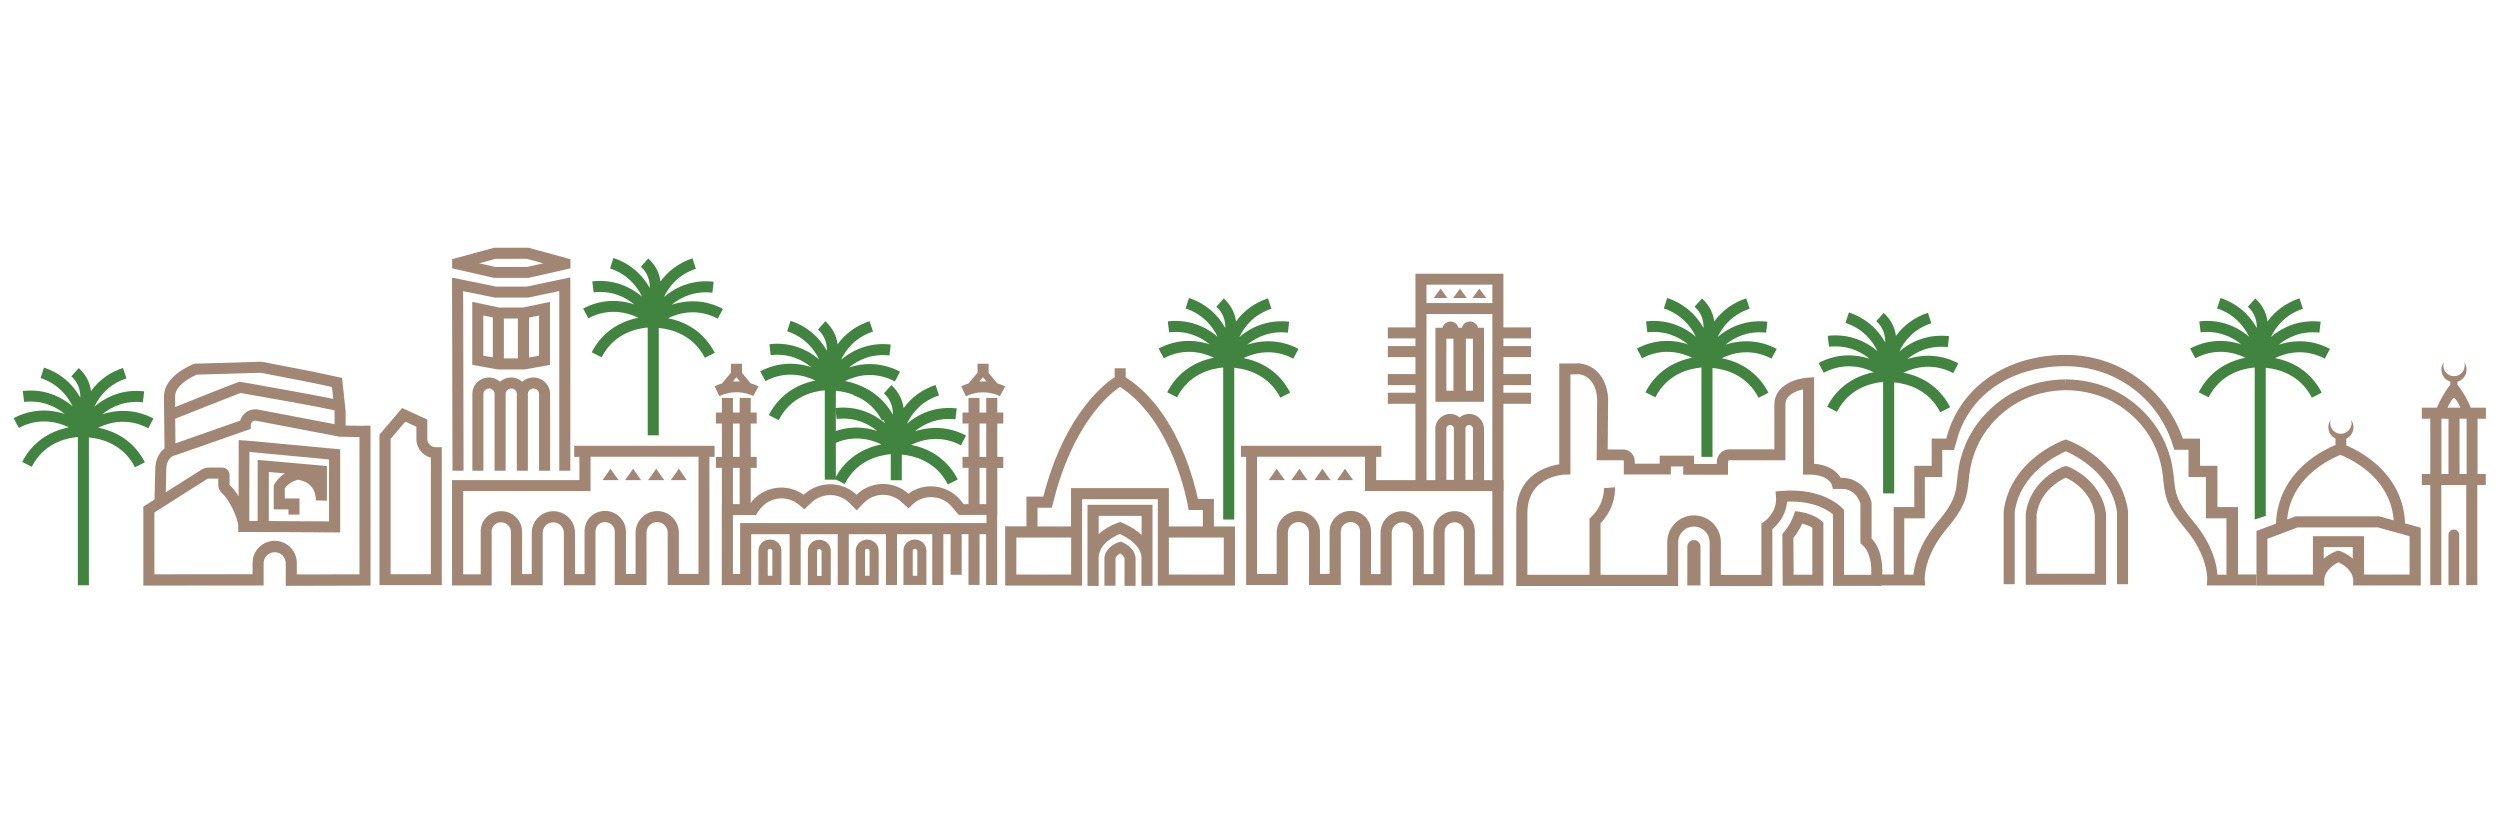 <?xml version="1.0" encoding="utf-8"?>
<!-- Generator: Adobe Illustrator 27.7.0, SVG Export Plug-In . SVG Version: 6.00 Build 0)  -->
<svg version="1.1" id="Layer_1" xmlns="http://www.w3.org/2000/svg" xmlns:xlink="http://www.w3.org/1999/xlink" x="0px" y="0px"
	 viewBox="0 0 2126 708.7" style="enable-background:new 0 0 2126 708.7;" xml:space="preserve">
<style type="text/css">
	.st0{fill:#A28674;}
	.st1{fill:#41843F;}
</style>
<g>
	<g>
		<path class="st0" d="M1591.6,457.9v-30.4l-0.1-0.4c-0.1-0.6-3-14.5-17.1-19.5c-2.2-0.8-4.7-1.2-7.4-1.2h-1.6
			c-2.5-4.2-8.7-10.9-22.7-12v-73.6l-5,0.3c-10,0.6-28.8,6.2-28.8,23v38h-38.3c-5.8,0-10.6,4.7-10.6,10.6v1.8h-19.3v-7h-29.3v6.8
			h-21.2v-2c0-5.6-4.5-10.1-10.1-10.1h-12.9l0.3-39.4c0.7-10.5-3.5-30.8-24-33.8l-1-0.2l-0.6,0.2c-0.7,0-3.3,0.2-11.2,0.1l-4.7,0
			v85.7c-3.9,0.6-9.8,2-15.8,5.1c-9.5,5-20.8,15.4-20.8,36.7c0,27.4,0,57,0,57l0,4.7h65.7l4.5,0h67.5v-37.1c0-7.4,6-13.4,13.4-13.4
			s13.4,6,13.4,13.4v37.2h53.3V450c3.9-3.2,11.6-11.2,12.5-23.4c23.3-0.9,35.4,7.7,39.1,10.9v60.7l40.8,0l0.6-4
			C1600.4,493.2,1603.7,470.5,1591.6,457.9z M1591.3,488.8l-23.1,0v-55.1l-1.2-1.3c-0.7-0.7-16.4-18-52.4-14.9l-4.7,0.4l0.4,4.7
			c1.1,13.4-9.9,20.9-10.3,21.2l-2.1,1.4v43.7h-34.5v-27.8c0-12.6-10.2-22.8-22.8-22.8c-12.6,0-22.8,10.2-22.8,22.8v27.7h-56.7V445
			c13.4-13.9,12.4-29.9,12.3-30.6l-9.4,0.7c0,0.5,0.7,13.5-10.9,24.6l-1.4,1.4v47.7h-52.8c0-9.4,0-31.5,0-52.3
			c0-31.6,30.7-32.9,32-32.9l4.6-0.1v-85.1c4.1,0,6.1-0.1,7.3-0.2c16.5,2.9,15.5,23,15.4,24l-0.4,49.2h22.4c0.4,0,0.7,0.3,0.7,0.7
			v11.4h40v-6.8h10.5v7h38.1v-11.2c0-0.6,0.5-1.1,1.1-1.1h47.7V344c0-8.2,9.1-11.6,15-12.8v72.4l4.7,0c16.3-0.2,19.6,8,19.9,8.8
			l0.8,3.4h8.2c1.6,0,3,0.2,4.3,0.6c8,2.8,10.4,10.3,10.9,12V462l1.6,1.4C1591.2,469.9,1591.6,482.4,1591.3,488.8z"/>
		<path class="st0" d="M1530.4,435.2l-3.8-0.5l-1.3,3.6c-3,8.5-8.3,14.3-8.3,14.3l-1.3,1.4l0.3,44.1h34.6v-53.8l-1.6-1.4
			C1542.2,437,1531.6,435.4,1530.4,435.2z M1541.2,488.7h-15.9l-0.2-31.2c1.7-2.1,4.9-6.5,7.5-12.2c2.6,0.7,6,1.8,8.6,3.5V488.7z"/>
		<path class="st0" d="M1440.5,459.3c-3.1,0-5.6,2.5-5.6,5.6v33h11.2v-33C1446.1,461.8,1443.6,459.3,1440.5,459.3z"/>
	</g>
	<g>
		<path class="st0" d="M1250,273.4c-3.3,0-6,2.2-6.8,5.3h-2.9c-0.8-3-3.6-5.3-6.8-5.3s-6,2.2-6.8,5.3h-6v63h16.6h8.1h16.6v-63h-5.1
			C1256.1,275.6,1253.3,273.4,1250,273.4z M1236,332.2h-6V288h6V332.2z M1252.6,332.2h-6V288h6V332.2z"/>
		<path class="st0" d="M1249.4,352c-3.1,0-5.9,1.1-8.1,3c-2.2-1.8-5-3-8.1-3c-6.9,0-12.6,5.6-12.6,12.6v52.9h16.2h9h16.2v-52.9
			C1262,357.7,1256.3,352,1249.4,352z M1236.4,408.1h-6.4v-43.5c0-1.8,1.4-3.2,3.2-3.2s3.2,1.4,3.2,3.2V408.1z M1252.6,408.1h-6.4
			v-43.5c0-1.8,1.4-3.2,3.2-3.2s3.2,1.4,3.2,3.2V408.1z"/>
		<path class="st0" d="M1302,334h-23.5v-6.5h23.5v-9.4h-23.5v-14.4h23.5v-9.4h-23.5v-6.5h23.5v-9.4h-23.5v-45.6h-74.8v45.6h-23.5
			v9.4h23.5v6.5h-23.5v9.4h23.5v14.4h-23.5v9.4h23.5v6.5h-23.5v9.4h23.5v73.9h9.4V267.1h56v150.2h9.4v-73.9h23.5V334z M1213.1,257.7
			v-15.6h56v15.6H1213.1z"/>
		<polygon class="st0" points="1225.1,245.5 1219.2,253.4 1230.9,253.4 1225.2,245.7 		"/>
		<polygon class="st0" points="1241.6,245.5 1235.7,253.5 1247.4,253.5 1241.7,245.7 		"/>
		<polygon class="st0" points="1258.2,245.7 1258,245.5 1252.2,253.4 1263.9,253.4 		"/>
	</g>
	<path class="st1" d="M1506.5,305l4.4-8.3c-13.6-7.2-28.6-8.4-43.5-3.6c7.8-6.4,19.2-11.9,34.5-10.2l1.1-9.3
		c-15.5-1.8-30.2,2.7-42.3,13c4.4-9.2,12.5-19.2,27.2-24l-2.9-8.9c-11.2,3.7-20.5,10.4-27.2,19.7c-0.8-6.3-3.6-13.4-10.4-19.6
		l-6.3,7c6.3,5.7,7.7,12.7,7.6,18.1c-6.9-12.3-17.5-21.1-30.9-25.5l-2.9,8.9c14.7,4.9,22.8,14.9,27.2,24
		c-12.2-10.3-26.8-14.8-42.3-13l1.1,9.3c15.2-1.7,26.6,3.8,34.5,10.2c-14.9-4.8-29.8-3.6-43.4,3.6l4.4,8.3c17-9.1,32.7-5.2,42.6-0.5
		c-1.5,0.3-3,0.6-4.6,1.1c-15.7,4.3-27.9,14.1-35.1,28.3l8.4,4.3c10.1-19.8,28.5-24.4,39.2-25.4v76h9.4v-75.6
		c10.7,1,29.1,5.7,39.2,25.4l8.4-4.3c-7.3-14.2-19.4-24-35.1-28.3c-1.6-0.4-3.1-0.8-4.6-1.1C1473.8,299.9,1489.5,296,1506.5,305z"/>
	<path class="st1" d="M1099.8,305l4.4-8.3c-13.6-7.2-28.6-8.4-43.5-3.6c7.8-6.4,19.2-11.9,34.5-10.2l1.1-9.3
		c-15.5-1.8-30.2,2.7-42.3,13c4.4-9.2,12.5-19.2,27.2-24l-2.9-8.9c-11.2,3.7-20.5,10.4-27.2,19.7c-0.8-6.3-3.6-13.4-10.4-19.6
		l-6.3,7c6.3,5.7,7.7,12.7,7.6,18.1c-6.9-12.3-17.5-21.1-30.9-25.5l-2.9,8.9c14.7,4.9,22.8,14.9,27.2,24
		c-12.2-10.3-26.8-14.8-42.3-13l1.1,9.3c15.2-1.7,26.6,3.8,34.5,10.2c-14.9-4.8-29.8-3.6-43.4,3.6l4.4,8.3c17-9.1,32.7-5.2,42.6-0.5
		c-1.5,0.3-3,0.6-4.6,1.1c-15.7,4.3-27.9,14.1-35.1,28.3l8.4,4.3c10.1-19.8,28.5-24.4,39.2-25.4v129.3h9.4V312.8
		c10.7,1,29.1,5.7,39.2,25.4l8.4-4.3c-7.3-14.2-19.4-24-35.1-28.3c-1.6-0.4-3.1-0.8-4.6-1.1C1067.1,299.9,1082.7,296,1099.8,305z"/>
	<path class="st1" d="M1977,305l4.4-8.3c-13.6-7.2-28.6-8.4-43.5-3.6c7.8-6.4,19.2-11.9,34.5-10.2l1.1-9.3
		c-15.5-1.8-30.2,2.7-42.3,13c4.4-9.2,12.5-19.2,27.2-24l-2.9-8.9c-11.2,3.7-20.5,10.4-27.2,19.7c-0.8-6.3-3.6-13.4-10.4-19.6
		l-6.3,7c6.3,5.7,7.7,12.7,7.6,18.1c-6.9-12.3-17.5-21.1-30.9-25.5l-2.9,8.9c14.7,4.9,22.8,14.9,27.2,24
		c-12.2-10.3-26.8-14.8-42.3-13l1.1,9.3c15.2-1.7,26.6,3.8,34.5,10.2c-14.9-4.8-29.8-3.6-43.4,3.6l4.4,8.3c17-9.1,32.7-5.2,42.6-0.5
		c-1.5,0.3-3,0.6-4.6,1.1c-15.7,4.3-27.9,14.1-35.1,28.3l8.4,4.3c10.1-19.8,28.5-24.4,39.2-25.4v129.3l9.4-3.1V312.8
		c10.7,1,29.1,5.7,39.2,25.4l8.4-4.3c-7.3-14.2-19.4-24-35.1-28.3c-1.6-0.4-3.1-0.8-4.6-1.1C1944.3,299.9,1960,296,1977,305z"/>
	<path class="st1" d="M761,324.4l4.4-8.3c-13.6-7.2-28.6-8.4-43.5-3.6c7.8-6.4,19.2-11.9,34.5-10.2l1.1-9.3
		c-15.5-1.8-30.2,2.7-42.3,13c4.4-9.2,12.5-19.2,27.2-24l-2.9-8.9c-11.2,3.7-20.5,10.4-27.2,19.7c-0.8-6.3-3.6-13.4-10.4-19.6
		l-6.3,7c6.3,5.7,7.7,12.7,7.6,18.1c-6.9-12.3-17.5-21.1-30.9-25.5l-2.9,8.9c14.7,4.9,22.8,14.9,27.2,24
		c-12.2-10.3-26.8-14.8-42.3-13l1.1,9.3c15.2-1.7,26.6,3.8,34.5,10.2c-14.9-4.8-29.8-3.6-43.4,3.6l4.4,8.3c17-9.1,32.7-5.2,42.6-0.5
		c-1.5,0.3-3,0.6-4.6,1.1c-15.7,4.3-27.9,14.1-35.1,28.3l8.4,4.3c10.1-19.8,28.5-24.4,39.2-25.4v76h9.4v-75.6
		c10.7,1,29.1,5.7,39.2,25.4l8.4-4.3c-7.3-14.2-19.4-24-35.1-28.3c-1.6-0.4-3.1-0.8-4.6-1.1C728.3,319.2,744,315.3,761,324.4z"/>
	<path class="st1" d="M1661,317.3l4.4-8.3c-13.6-7.2-28.6-8.4-43.5-3.6c7.8-6.4,19.2-11.9,34.5-10.2l1.1-9.3
		c-15.5-1.8-30.2,2.7-42.3,13c4.4-9.2,12.5-19.2,27.2-24l-2.9-8.9c-11.2,3.7-20.5,10.4-27.2,19.7c-0.8-6.3-3.6-13.4-10.4-19.6
		l-6.3,7c6.3,5.7,7.7,12.7,7.6,18.1c-6.9-12.3-17.5-21.1-30.9-25.5l-2.9,8.9c14.7,4.9,22.8,14.9,27.2,24
		c-12.2-10.3-26.8-14.8-42.3-13l1.1,9.3c15.2-1.7,26.6,3.8,34.5,10.2c-14.9-4.8-29.8-3.6-43.4,3.6l4.4,8.3c17-9.1,32.7-5.2,42.6-0.5
		c-1.5,0.3-3,0.6-4.6,1.1c-15.7,4.3-27.9,14.1-35.1,28.3l8.4,4.3c10.1-19.8,28.5-24.4,39.2-25.4v94.8h9.4v-94.4
		c10.7,1,29.1,5.7,39.2,25.4l8.4-4.3c-7.3-14.2-19.4-24-35.1-28.3c-1.6-0.4-3.1-0.8-4.6-1.1C1628.3,312.2,1644,308.3,1661,317.3z"/>
	<path class="st1" d="M610.4,271l4.4-8.3c-13.6-7.2-28.6-8.4-43.5-3.6c7.8-6.4,19.2-11.9,34.5-10.2l1.1-9.3
		c-15.5-1.8-30.2,2.7-42.3,13c4.4-9.2,12.5-19.2,27.2-24l-2.9-8.9c-11.2,3.7-20.5,10.4-27.2,19.7c-0.8-6.3-3.6-13.4-10.4-19.6
		l-6.3,7c6.3,5.7,7.7,12.7,7.6,18.1c-6.9-12.3-17.5-21.1-30.9-25.5l-2.9,8.9c14.7,4.9,22.8,14.9,27.2,24
		c-12.2-10.3-26.8-14.8-42.3-13l1.1,9.3c15.2-1.7,26.6,3.8,34.5,10.2c-14.9-4.8-29.8-3.6-43.4,3.6l4.4,8.3c17-9.1,32.7-5.2,42.6-0.5
		c-1.5,0.3-3,0.6-4.6,1.1c-15.7,4.3-27.9,14.1-35.1,28.3l8.4,4.3c10.1-19.8,28.5-24.4,39.2-25.4v91.7h9.4v-91.3
		c10.7,1,29.1,5.7,39.2,25.4l8.4-4.3c-7.3-14.2-19.4-24-35.1-28.3c-1.6-0.4-3.1-0.8-4.6-1.1C577.7,265.9,593.3,262,610.4,271z"/>
	<path class="st1" d="M817.1,378.7l4.4-8.3c-13.6-7.2-28.6-8.4-43.5-3.6c7.8-6.4,19.2-11.9,34.5-10.2l1.1-9.3
		c-15.5-1.8-30.2,2.7-42.3,13c4.4-9.2,12.5-19.2,27.2-24l-2.9-8.9c-11.2,3.7-20.5,10.4-27.2,19.7c-0.8-6.3-3.6-13.4-10.4-19.6
		l-6.3,7c6.3,5.7,7.7,12.7,7.6,18.1c-6.9-12.3-17.5-21.1-30.9-25.5l-2.9,8.9c14.7,4.9,22.8,14.9,27.2,24
		c-12.2-10.3-26.8-14.8-42.3-13l1.1,9.3c15.2-1.7,26.6,3.8,34.5,10.2c-14.9-4.8-29.8-3.6-43.4,3.6l4.4,8.3c17-9.1,32.7-5.2,42.6-0.5
		c-1.5,0.3-3,0.6-4.6,1.1c-15.7,4.3-27.9,14.1-35.1,28.3l8.4,4.3c10.1-19.8,28.5-24.4,39.2-25.4v22.2h9.4v-21.8
		c10.7,1,29.1,5.7,39.2,25.4l8.4-4.3c-7.3-14.2-19.4-24-35.1-28.3c-1.6-0.4-3.1-0.8-4.6-1.1C784.5,373.6,800.1,369.7,817.1,378.7z"
		/>
	<path class="st1" d="M126.1,364.2l4.4-8.3c-13.6-7.2-28.6-8.4-43.5-3.6c7.8-6.4,19.2-11.9,34.5-10.2l1.1-9.3
		c-15.5-1.8-30.2,2.7-42.3,13c4.4-9.2,12.5-19.2,27.2-24l-2.9-8.9c-11.2,3.7-20.5,10.4-27.2,19.7c-0.8-6.3-3.6-13.4-10.4-19.6
		l-6.3,7c6.3,5.7,7.7,12.7,7.6,18.1c-6.9-12.3-17.5-21.1-30.9-25.5l-2.9,8.9c14.7,4.9,22.8,14.9,27.2,24
		c-12.2-10.3-26.8-14.8-42.3-13l1.1,9.3c15.2-1.7,26.6,3.8,34.5,10.2c-14.9-4.8-29.8-3.6-43.4,3.6l4.4,8.3c17-9.1,32.7-5.2,42.6-0.5
		c-1.5,0.3-3,0.6-4.6,1.1c-15.7,4.3-27.9,14.1-35.1,28.3L27,397c10.1-19.8,28.5-24.4,39.2-25.4v126.1h9.4V372
		c10.7,1,29.1,5.7,39.2,25.4l8.4-4.3c-7.3-14.2-19.4-24-35.1-28.3c-1.6-0.4-3.1-0.8-4.6-1.1C93.4,359,109,355.1,126.1,364.2z"/>
	<g>
		<polygon class="st0" points="421.8,243.7 384.4,236.1 384.8,400.3 394.2,400.3 393.9,254.8 393.8,247.6 420.9,253.1 449,253.1 
			475.6,247.5 475.6,400.3 485,400.3 485,235.9 448,243.7 		"/>
		<path class="st0" d="M424.3,261.5l-22.7-4.8v53.6l21.8,3.9h22.5l21.8-3.9v-53.6l-22.7,4.8H424.3z M428.5,270.9h11.9v33.9h-11.9
			V270.9z M411,268.3l8.1,1.7v33.9l-8.1-1.4V268.3z M458.4,302.5l-8.5,1.5v-33.9l8.5-1.8V302.5z"/>
		<path class="st0" d="M453.7,321c0,0-0.1,0-0.1,0c-3.5,0-6.9,1.3-9.5,3.6c-2.5-2.2-5.7-3.6-9.3-3.6c-3.6,0-7,1.3-9.6,3.6
			c-2.5-2.2-5.7-3.6-9.3-3.6c0,0-0.1,0-0.1,0c-3.8,0-7.3,1.5-10,4.1c-2.7,2.6-4.1,6.2-4.1,9.9v65.3h9.4V335c0-1.2,0.5-2.4,1.4-3.2
			c0.9-0.9,2.1-1.4,3.4-1.4c2.6,0,4.7,2.1,4.7,4.6v65.3h9.4V335c0-1.2,0.5-2.4,1.4-3.2c0.9-0.9,2.1-1.4,3.4-1.4c0,0,0,0,0,0
			c2.6,0,4.7,2.1,4.7,4.6v65.3h9.4V335c0-1.2,0.5-2.4,1.4-3.2c0.9-0.9,2.1-1.4,3.4-1.4c2.6,0,4.7,2.1,4.7,4.6v65.3h9.4V335
			C467.8,327.4,461.5,321.1,453.7,321z"/>
		<path class="st0" d="M449.4,210.7h-29.3l-35.6,9.7v7.8l35.6,8.1h29.4l35.6-8.1v-7.8L449.4,210.7z M448.4,227h-27.3l-13.6-3.1
			l13.8-3.8h26.8l13.8,3.8L448.4,227z"/>
	</g>
	<g>
		<path class="st0" d="M783.3,460.3c-2.9-1.8-6.6-2-9.8-0.4l0,0c-3.1,1.5-5.2,4.8-5.2,8.3v29.2h19.5v-28.8
			C787.9,465.2,786.2,462.1,783.3,460.3z M780.1,489.6h-3.9v-21.3c0-0.6,0.3-1.1,0.8-1.3c1-0.5,1.8-0.3,2.2,0c0.6,0.4,0.9,1,0.9,1.6
			V489.6z"/>
		<path class="st0" d="M742.7,460.4c-2.9-1.8-6.6-2-9.8-0.4c-3.1,1.5-5.2,4.8-5.2,8.3v29.2h19.5v-28.8
			C747.3,465.3,745.6,462.2,742.7,460.4z M739.5,489.6h-3.9v-21.3c0-0.6,0.3-1.1,0.8-1.3h0c1-0.5,1.8-0.3,2.2,0
			c0.6,0.4,0.9,1,0.9,1.6V489.6z"/>
		<path class="st0" d="M702,460.5c-2.9-1.8-6.6-2-9.8-0.4c-3.1,1.5-5.2,4.8-5.2,8.3v29.2h19.5v-28.8
			C706.6,465.4,704.9,462.3,702,460.5z M698.7,489.8h-3.9v-21.3c0-0.6,0.3-1.1,0.8-1.3v0c1-0.5,1.8-0.3,2.2,0c0.6,0.4,0.9,1,0.9,1.6
			V489.8z"/>
		<path class="st0" d="M660,460.3c-2.9-1.8-6.6-2-9.8-0.4l0,0c-3.1,1.5-5.2,4.8-5.2,8.3v29.2h19.5v-28.8
			C664.6,465.2,662.9,462.1,660,460.3z M656.8,489.6h-3.9v-21.3c0-0.6,0.3-1.1,0.8-1.3c1-0.5,1.8-0.3,2.2,0c0.6,0.4,0.9,1,0.9,1.6
			V489.6z"/>
		<path class="st0" d="M607.7,328.5l2,4.2c0,0,0,0,0,0h0l2,4.2c15.2-7.3,28.3-0.4,28.9-0.1l2.2-4.1l2.3-4.1
			c-0.3-0.1-2.7-1.5-6.7-2.6l-7.4-8.9v-7.8h-9.4v7.7l-7.7,9.1C611.9,326.7,609.8,327.5,607.7,328.5z M626.2,320.8l3,3.6
			c-1.9-0.1-3.9-0.1-6,0L626.2,320.8z"/>
		<path class="st0" d="M817.4,328.5l4,8.5c15.2-7.3,28.3-0.4,28.9-0.1l4.5-8.3c-0.3-0.1-2.7-1.5-6.7-2.6l-7.4-8.9v-7.8h-9.4v7.7
			l-7.7,9.1C821.6,326.7,819.5,327.5,817.4,328.5z M835.9,320.8l3,3.6c-1.9-0.1-3.9-0.1-6,0L835.9,320.8z"/>
		<path class="st0" d="M853.2,388.5h-5.1v-28.3h5.1v-9.4h-5.1v-12.4h-9.4v12.4H833v-12.4h-9.4v12.4h-5.1v9.4h5.1v28.3h-5.1v9.4h5.1
			v30.8h-4.1l-2.8-3.4c-5.7-7-14.2-11.2-23.2-11.7c-7.5-0.4-15,1.8-21,6.2c-12.8-11.4-31.9-10.9-44.1,0.9
			c-12.3-11.7-32-11.9-44.6-0.2l-0.3,0.3c-6.9-5-15.5-7.1-24-5.8c-8.5,1.3-16.1,5.9-21.1,12.7v-29.8h5.1v-9.4h-5.1v-28.3h5.1v-9.4
			h-5.1v-12.4H629v12.4h-5.7v-12.4h-9.4v12.4h-5.1v9.4h5.1v28.3h-5.1v9.4h5.1v30.8h-0.1v68.9h25v-43.3h17.7h0.8h14.2v43.2h9.4v-43.2
			h31.5v43.2h9.4v-43.2h31.6v43.2h9.4v-43.2h30v43.2h9.4v-43.2h6.2v34.5h9.4v-34.5h0.7h5.1v43.1h9.4v-43.1h5.6v43.2h9.4v-59.3h0.1
			v-40.2h5.1V388.5z M833,360.2h5.7v28.3H833V360.2z M623.3,360.2h5.7v28.3h-5.7V360.2z M623.3,397.9h5.7v30.8h-5.7V397.9z
			 M838.6,444.8h-20.1h-1.7h-14.6h-3.8h-35.6h-3.9h-37.1h-4.7h-36.2h-4.7h-18.9h-0.8h-27.1v43.3h-6.1v-50.1h15.2h4.4l2.2-3.4
			c3.6-5.6,9.4-9.4,16-10.5c6.6-1,13.3,0.9,18.4,5.2l4.5,3.8l6.3-5.9c9.1-8.5,23.6-8.2,32.3,0.8l5.9,6l5.9-6.1
			c8.7-9.1,22.9-9.5,32.2-1l6,5.4l3.2-3.1c4.7-4.5,10.8-6.8,17.3-6.4c6.5,0.4,12.4,3.3,16.5,8.3l5.7,6.8h8.6h15V444.8z M838.7,428.7
			H833v-30.8h5.7V428.7z"/>
	</g>
	<g>
		<path class="st0" d="M370.5,380.3c-1.9,0-3.6-0.7-5-2.1c-1.3-1.3-2.1-3.1-2.1-5v-16.4l-21.4-9.8l-19.3,22.6v128h53V380.3H370.5z
			 M366.4,488.3h-34.2V373.2l12.5-14.6l9.4,4.3v10.4c0,4.4,1.7,8.5,4.8,11.6c2.1,2.1,4.7,3.6,7.5,4.3V488.3z"/>
		<path class="st0" d="M293.9,361.9v-12.2c0-0.7-0.1-1.3-0.2-1.9l-2.8-26.4l-23.6-5.1l-44.2-8.6l-0.5-0.1l-57.6,1.7l-1.4,0.7
			c-16.2,7.4-24.3,16.8-24.2,27.9c0.2,14.4,0.4,35.9,0.5,43.4c-4.1,3.2-7.9,8.9-7.9,18.3l-0.6,25.2l-9.5,6v67.2l102.3-0.1v-19
			c0-2.5,1-4.9,2.8-6.6c1.8-1.8,4.1-2.7,6.6-2.7c5.2,0,9.4,4.2,9.4,9.4v19.2l72.1-0.2V362l-4.7,0
			C310.3,362.1,304.6,362.1,293.9,361.9z M149.2,377c-0.1-5.2-0.1-13-0.2-20.9c10.2-4.1,45.2-18,55.5-21.9
			c22.7,3.9,63.7,11.2,79.8,14.7c0,0.1,0.1,0.1,0.1,0.2l0.1,0.7v10.9l-65.1-12.4c-0.8-0.2-1.7-0.2-2.5-0.2c-6,0-11.1,4.1-12.6,9.6
			L149.2,377z M167.2,318.6l54.6-1.6l43.6,8.5l16.9,3.6l1.1,10.1c-22.3-4.6-72.6-13.3-78.5-14.4l-1.2-0.2l-1.2,0.4
			c-8,2.9-39.9,15.6-53.5,21.1c0-3-0.1-5.8-0.1-8.4C148.7,330.7,154.9,324.3,167.2,318.6z M305.7,488.4l-53.3,0.1v-9.8
			c0-10.4-8.4-18.8-18.8-18.8c-5,0-9.7,2-13.3,5.5c-3.6,3.5-5.5,8.3-5.5,13.3v9.6l-83.5,0.1v-52.6l44.9-28.5
			c0.4-0.2,0.8-0.3,1.3-0.3h8.1v5.5c0,2.5,1.1,5,3,6.7c7.6,6.9,13.4,22,14,27c0,0.1,0,0.4,0,0.6l0,5.6h21.2l65.5,0.4v-70.7
			l-75.8-7.1l-0.1,0c-1.9-0.1-3.7-0.2-5.4-0.4l-5-0.4l-0.1,47.8c-2.3-3.7-4.8-7.1-7.7-9.7v-8.5c0-3.4-2.8-6.2-6.2-6.2h-11.3
			c-2.1,0-4.1,0.5-5.9,1.5L141,418.6l0.4-18.9l0-0.1c0-10.3,6.1-12.1,7.1-12.3l0.3,0l64.5-22.6v-3.3c0-2,1.7-3.7,3.7-3.7
			c0.2,0,0.5,0,0.7,0.1l71,13.6l0.4,0c7.5,0.2,13.1,0.3,16.6,0.3V488.4z M245.3,433.3v4.3h9.4v-13.7h-12.5v-8.6
			c3.7-5.3,9.4-6.9,11.1-7.3c13.3,1.9,15.1,12.1,15.3,16.6v0.9l9.4,0.3c0-0.1,0-0.6,0-1.4v-28.1l-58.9-5.2V443h-7.1l0.1-58.6
			c0.1,0,0.2,0,0.4,0l67.3,6.3v52.7l-51.2-0.3v-41.7l13.7,1.2c-3.1,1.9-6.4,4.8-8.8,8.9l-0.7,1.1v20.6H245.3z"/>
	</g>
	<g>
		<path class="st0" d="M1032.3,447.7v-23.4h-13.6c-1.4-6.6-4.8-20.8-11.4-37.2c-8.4-20.7-23.6-48.9-49-65.6c-0.3-0.2-0.7-0.4-1-0.6
			v-7.7h-9.4v7.7c-0.4,0.2-0.8,0.5-1.2,0.7c-5.5,3.7-16.3,12.5-28,29c-13.6,19.3-24.2,43.5-31.5,71.7h-14.3v25.3h-18.1V498h65.4
			v-50.3h0v-23.2h64.4v32.6h0V498h65.6v-50.3H1032.3z M910.9,488.6h-46.6v-31.5h8.7h37.9V488.6z M910.8,415.1v32.6h-28.5v-15.9h12.2
			l0.9-3.6c16.4-67,47.4-92.6,56.5-98.8c0.4-0.3,0.8-0.3,1.2,0c44.8,29.6,56.9,99.7,57,100.4l0.7,3.9h12.1v14H994v-32.6H910.8z
			 M1040.8,488.6h-46.8v-31.5h38.2h8.5V488.6z"/>
		<path class="st0" d="M954.5,461.2l-1.5-0.6l-1.6,0.5c-4,1.2-11.1,5.3-12.2,12.9l0,0.3v23.8h9.4v-23.1c0.5-2.2,2.6-3.6,4-4.3
			c3,1.7,3.6,3.7,3.7,4.3v23.2h9.4v-23.5l0-0.2C965.5,471.2,963,464.7,954.5,461.2z"/>
		<path class="st0" d="M924.9,498.3h9.4v-23.6h0c0-12.4,13.4-18.8,18-20.6c16.9,7.8,18.3,17.1,18.4,19.5v0.4c0,0.1,0,0.1,0,0.1
			l0-0.1v24.2h9.4v-68.9h-55.3V498.3z M970.8,438.8v16.1c-3.8-3.6-9-7.1-16.4-10.3l-1.6-0.7l-1.6,0.5c-0.6,0.2-9.6,3-16.9,9.8v-15.5
			H970.8z"/>
	</g>
	<g>
		<polygon class="st0" points="541.8,403.5 538.4,398.6 535,403.5 531.5,408.3 545.2,408.3 		"/>
		<polygon class="st0" points="522.6,403.5 519.2,398.6 515.8,403.5 512.3,408.3 526,408.3 		"/>
		<polygon class="st0" points="561.4,403.5 558,398.6 554.6,403.5 551.1,408.3 564.9,408.3 		"/>
		<polygon class="st0" points="580.7,403.5 577.3,398.6 573.9,403.5 570.4,408.3 584.1,408.3 		"/>
		<path class="st0" d="M607.7,379.1H488.3v9.4h4.4v19.8H384.4v89.6h33.7l0-45.9c0-2.1,0.8-4.1,2.3-5.5c1.5-1.5,3.4-2.3,5.5-2.3h0.3
			c4.6,0,8.3,3.7,8.3,8.2l0,45.3h27v-44.5c0-5,4-9,9-9c5,0,9,4,9,9v44.5l26.9,0l0-45.9c0-2.1,0.8-4.1,2.3-5.5
			c1.5-1.5,3.4-2.3,5.5-2.3h0.3c2.2,0,4.3,0.9,5.9,2.4c1.6,1.5,2.4,3.6,2.4,5.8v45.3h27V453c0-5,4-9,9-9c5,0,9,4,9,9v44.5h35.5
			V388.5h4.4V379.1z M593.9,488.1h-16.6V453c0-10.1-8.3-18.4-18.4-18.4c-10.1,0-18.4,8.3-18.4,18.4v35.1h-8.2v-35.9
			c0-4.7-1.8-9.1-5.2-12.5c-3.3-3.3-7.8-5.2-12.5-5.2h-0.3c-4.6,0-8.9,1.8-12.2,5c-3.3,3.3-5,7.6-5,12.2l0,36.5l-8.1,0v-35.1
			c0-10.1-8.3-18.4-18.4-18.4s-18.4,8.3-18.4,18.4v35.1H444l0-35.9c0-9.7-7.9-17.6-17.7-17.6H426c-4.6,0-8.9,1.8-12.2,5
			c-3.3,3.3-5,7.6-5,12.2l0,36.5h-14.9v-70.8h108.3v-29.2h91.8V488.1z"/>
	</g>
	<g>
		<polygon class="st0" points="1121.2,403.5 1124.6,398.6 1128,403.5 1131.5,408.3 1117.8,408.3 		"/>
		<polygon class="st0" points="1140.4,403.5 1143.8,398.6 1147.2,403.5 1150.7,408.3 1137,408.3 		"/>
		<polygon class="st0" points="1101.6,403.5 1105,398.6 1108.4,403.5 1111.9,408.3 1098.2,408.3 		"/>
		<polygon class="st0" points="1082.3,403.5 1085.7,398.6 1089.1,403.5 1092.6,408.3 1078.9,408.3 		"/>
		<path class="st0" d="M1055.3,379.1h119.4v9.4h-4.4v19.8h108.3v89.6h-33.7l0-45.9c0-2.1-0.8-4.1-2.3-5.5c-1.5-1.5-3.4-2.3-5.5-2.3
			h-0.3c-4.6,0-8.3,3.7-8.3,8.2l0,45.3h-27v-44.5c0-5-4-9-9-9c-5,0-9,4-9,9v44.5l-26.9,0l0-45.9c0-2.1-0.8-4.1-2.3-5.5
			c-1.5-1.5-3.4-2.3-5.5-2.3h-0.3c-2.2,0-4.3,0.9-5.9,2.4c-1.6,1.5-2.4,3.6-2.4,5.8v45.3h-27V453c0-5-4-9-9-9s-9,4-9,9v44.5h-35.5
			V388.5h-4.4V379.1z M1069.1,488.1h16.6V453c0-10.1,8.3-18.4,18.4-18.4s18.4,8.3,18.4,18.4v35.1h8.2v-35.9c0-4.7,1.8-9.1,5.2-12.5
			c3.3-3.3,7.8-5.2,12.5-5.2h0.3c4.6,0,8.9,1.8,12.2,5c3.3,3.3,5,7.6,5,12.2l0,36.5l8.1,0v-35.1c0-10.1,8.3-18.4,18.4-18.4
			s18.4,8.3,18.4,18.4v35.1h8.2l0-35.9c0-9.7,7.9-17.6,17.7-17.6h0.3c4.6,0,8.9,1.8,12.2,5c3.3,3.3,5,7.6,5,12.2l0,36.5h14.9v-70.8
			h-108.3v-29.2h-91.8V488.1z"/>
	</g>
	<g>
		<path class="st0" d="M2114,356.1v-9.4h-12.8c-2.7-6.3-6.5-13.6-11.5-19.6h0.1v-2.5h0c4.5-1.3,7.8-5.4,7.8-10.3
			c0-2.4-0.8-4.6-2.1-6.4c0.3,0.9,0.5,1.9,0.5,2.9c0,5-4.1,9.1-9.1,9.1c-5,0-9.1-4.1-9.1-9.1c0-1,0.2-2,0.5-2.9
			c-1.3,1.8-2.1,4-2.1,6.4c0,4.9,3.3,9.1,7.8,10.3h-0.3v2.5h0.1c-4.9,6-8.7,13.2-11.5,19.6h-12.8v9.4h7.2v47h-7.2v9.4h7.2v85.1h9.4
			v-85.1h21.2v85.1h9.4v-85.1h7.2v-9.4h-7v-47H2114z M2086.8,338.2c2.5,1.8,4.2,5.2,5.4,8.5h-10.8
			C2083.8,340.7,2086.8,338.2,2086.8,338.2z M2076.2,356.1h6v47h-6V356.1z M2097.6,403.1h-6v-47h6V403.1z"/>
		<path class="st0" d="M2086.8,450.3c-2.5,0-4.6,2-4.6,4.6v42.8l9.1-0.1v-42.7C2091.3,452.3,2089.3,450.3,2086.8,450.3z"/>
		<path class="st0" d="M2017.5,392c-8.5-6.8-16.9-11-22.2-13.2V373c3.6-1.7,6.1-5.4,6.1-9.7c0-2.4-0.8-4.6-2.1-6.4
			c0.3,0.9,0.5,1.9,0.5,2.9c0,5-4.1,9.1-9.1,9.1c-5,0-9.1-4.1-9.1-9.1c0-1,0.2-2,0.5-2.9c-1.3,1.8-2.1,4-2.1,6.4
			c0,4.3,2.5,7.9,6.1,9.7v5.4c-5.2,2.1-14,6.4-22.9,13.5c-17.5,14-27,32.4-27.7,53.4l-16.6,6.2V498h57.7v-5.9
			c1.3-8.1,9-12.5,12.1-13.9c3.2,1.5,11.4,6,12.4,14.4v0.6h0v4.7h57.5v-49.1l-13.3-3.7C2044.5,424.2,2035,405.9,2017.5,392z
			 M1968.7,399.5c8.5-6.9,17.2-10.9,21.6-12.7c4.4,1.8,13.1,5.8,21.6,12.7c14.4,11.6,22.4,26.1,23.7,43l-12.2-3.4h-71.2l-7.2,2.7
			C1946.5,425.2,1954.4,411,1968.7,399.5z M1990.3,468.8l-1.9-0.6l-1.8,0.6c-0.4,0.1-5.5,2-10.5,6.2v-9.7h24.7v9.7
			C1995.9,470.8,1990.7,468.9,1990.3,468.8z M2049.1,488.6h-38.7v-32.6h-43.5v32.6h-38.7v-30.4l25.7-9.7h68.2l27,7.5V488.6z"/>
	</g>
	<g>
		<path class="st0" d="M1759,396.9l-2.3-0.6l-1.8,0.5l-0.4,0.1c-1.1,0.4-28.2,11.2-31.8,40l0,60.4h35.1l33.2,0v-59.8l0-0.6
			C1787.2,408.1,1760.1,397.4,1759,396.9z M1781.4,487.9l-49.5,0v-50.1c2.7-20.3,20.2-29.5,24.8-31.6c4.7,2.1,22,11.4,24.7,31.6
			V487.9z"/>
		<path class="st0" d="M1903.2,488.5v-57.3h-17.5v-35.1h-14.8V373h-14.6c-6.8-19.8-19.6-37.4-36.4-50.1
			c-18.3-13.8-40.2-21.1-63.1-21.1v0c-48.6,0-87,25.2-100.1,65.6c-0.1,0.3-0.5,1.7-1.6,5.6l-12.4-0.1v23.2h-14.8v35.1h-17.5v57.3
			h-15v9.4h41.8l-0.4-5c0-0.2-1.2-19.8,18.9-43.5c16.3-19.3,17.2-28.4,18.5-40.9c0.1-1.4,0.3-3,0.5-4.6c1.9-16.3,8.4-31.2,18.8-43.2
			c16.4-18.8,37.7-28.5,63.5-28.9v0c25.7,0.4,47,10.2,63.4,28.9c10.4,12,16.9,26.9,18.8,43.2c0.2,1.6,0.3,3.1,0.5,4.6
			c1.3,12.5,2.2,21.6,18.5,40.9c19.8,23.5,18.9,43.3,18.8,43.5l-0.4,5h42.3v-9.4H1903.2z M1865.1,443.3
			c-14.4-17.1-15.1-24.1-16.3-35.7c-0.2-1.5-0.3-3-0.5-4.7c-2.1-18.2-9.4-34.8-21.1-48.2c-17.9-20.6-42.3-31.7-70.5-32.1l-0.1,4.5
			l-0.1-4.5c-28.2,0.4-52.5,11.5-70.5,32.1c-11.7,13.4-19,30.1-21.1,48.3c-0.2,1.6-0.3,3.2-0.5,4.7c-1.2,11.6-1.9,18.7-16.3,35.8
			c-16.5,19.5-20.2,37-20.9,45.2h-7.8v-47.9h17.5v-35.1h14.8v-23.1l10,0.1l1-3.4c0.1-0.2,0.5-1.6,0.9-3.2c0.6-2.1,1.5-5.2,1.6-5.6
			c11.8-36.5,46.7-59.1,91.2-59.1v0c42.4,0,79.2,27.2,91.6,67.8l1,3.3h12.1v23.2h14.8v35.1h17.5v47.9h-7.8
			C1885.3,480.3,1881.6,462.9,1865.1,443.3z"/>
		<path class="st0" d="M1758.3,374.3l-1.6-0.6l-1.6,0.6c-1.9,0.7-45.4,16.8-51.2,60.4l0,0.3v61.8h9.4v-61.2
			c4.6-33.2,36-48.6,43.5-51.8c7.5,3.2,38.8,18.5,43.5,51.8v61.2h9.4v-61.8l0-0.3C1803.7,391.1,1760.1,374.9,1758.3,374.3z"/>
	</g>
</g>
</svg>
